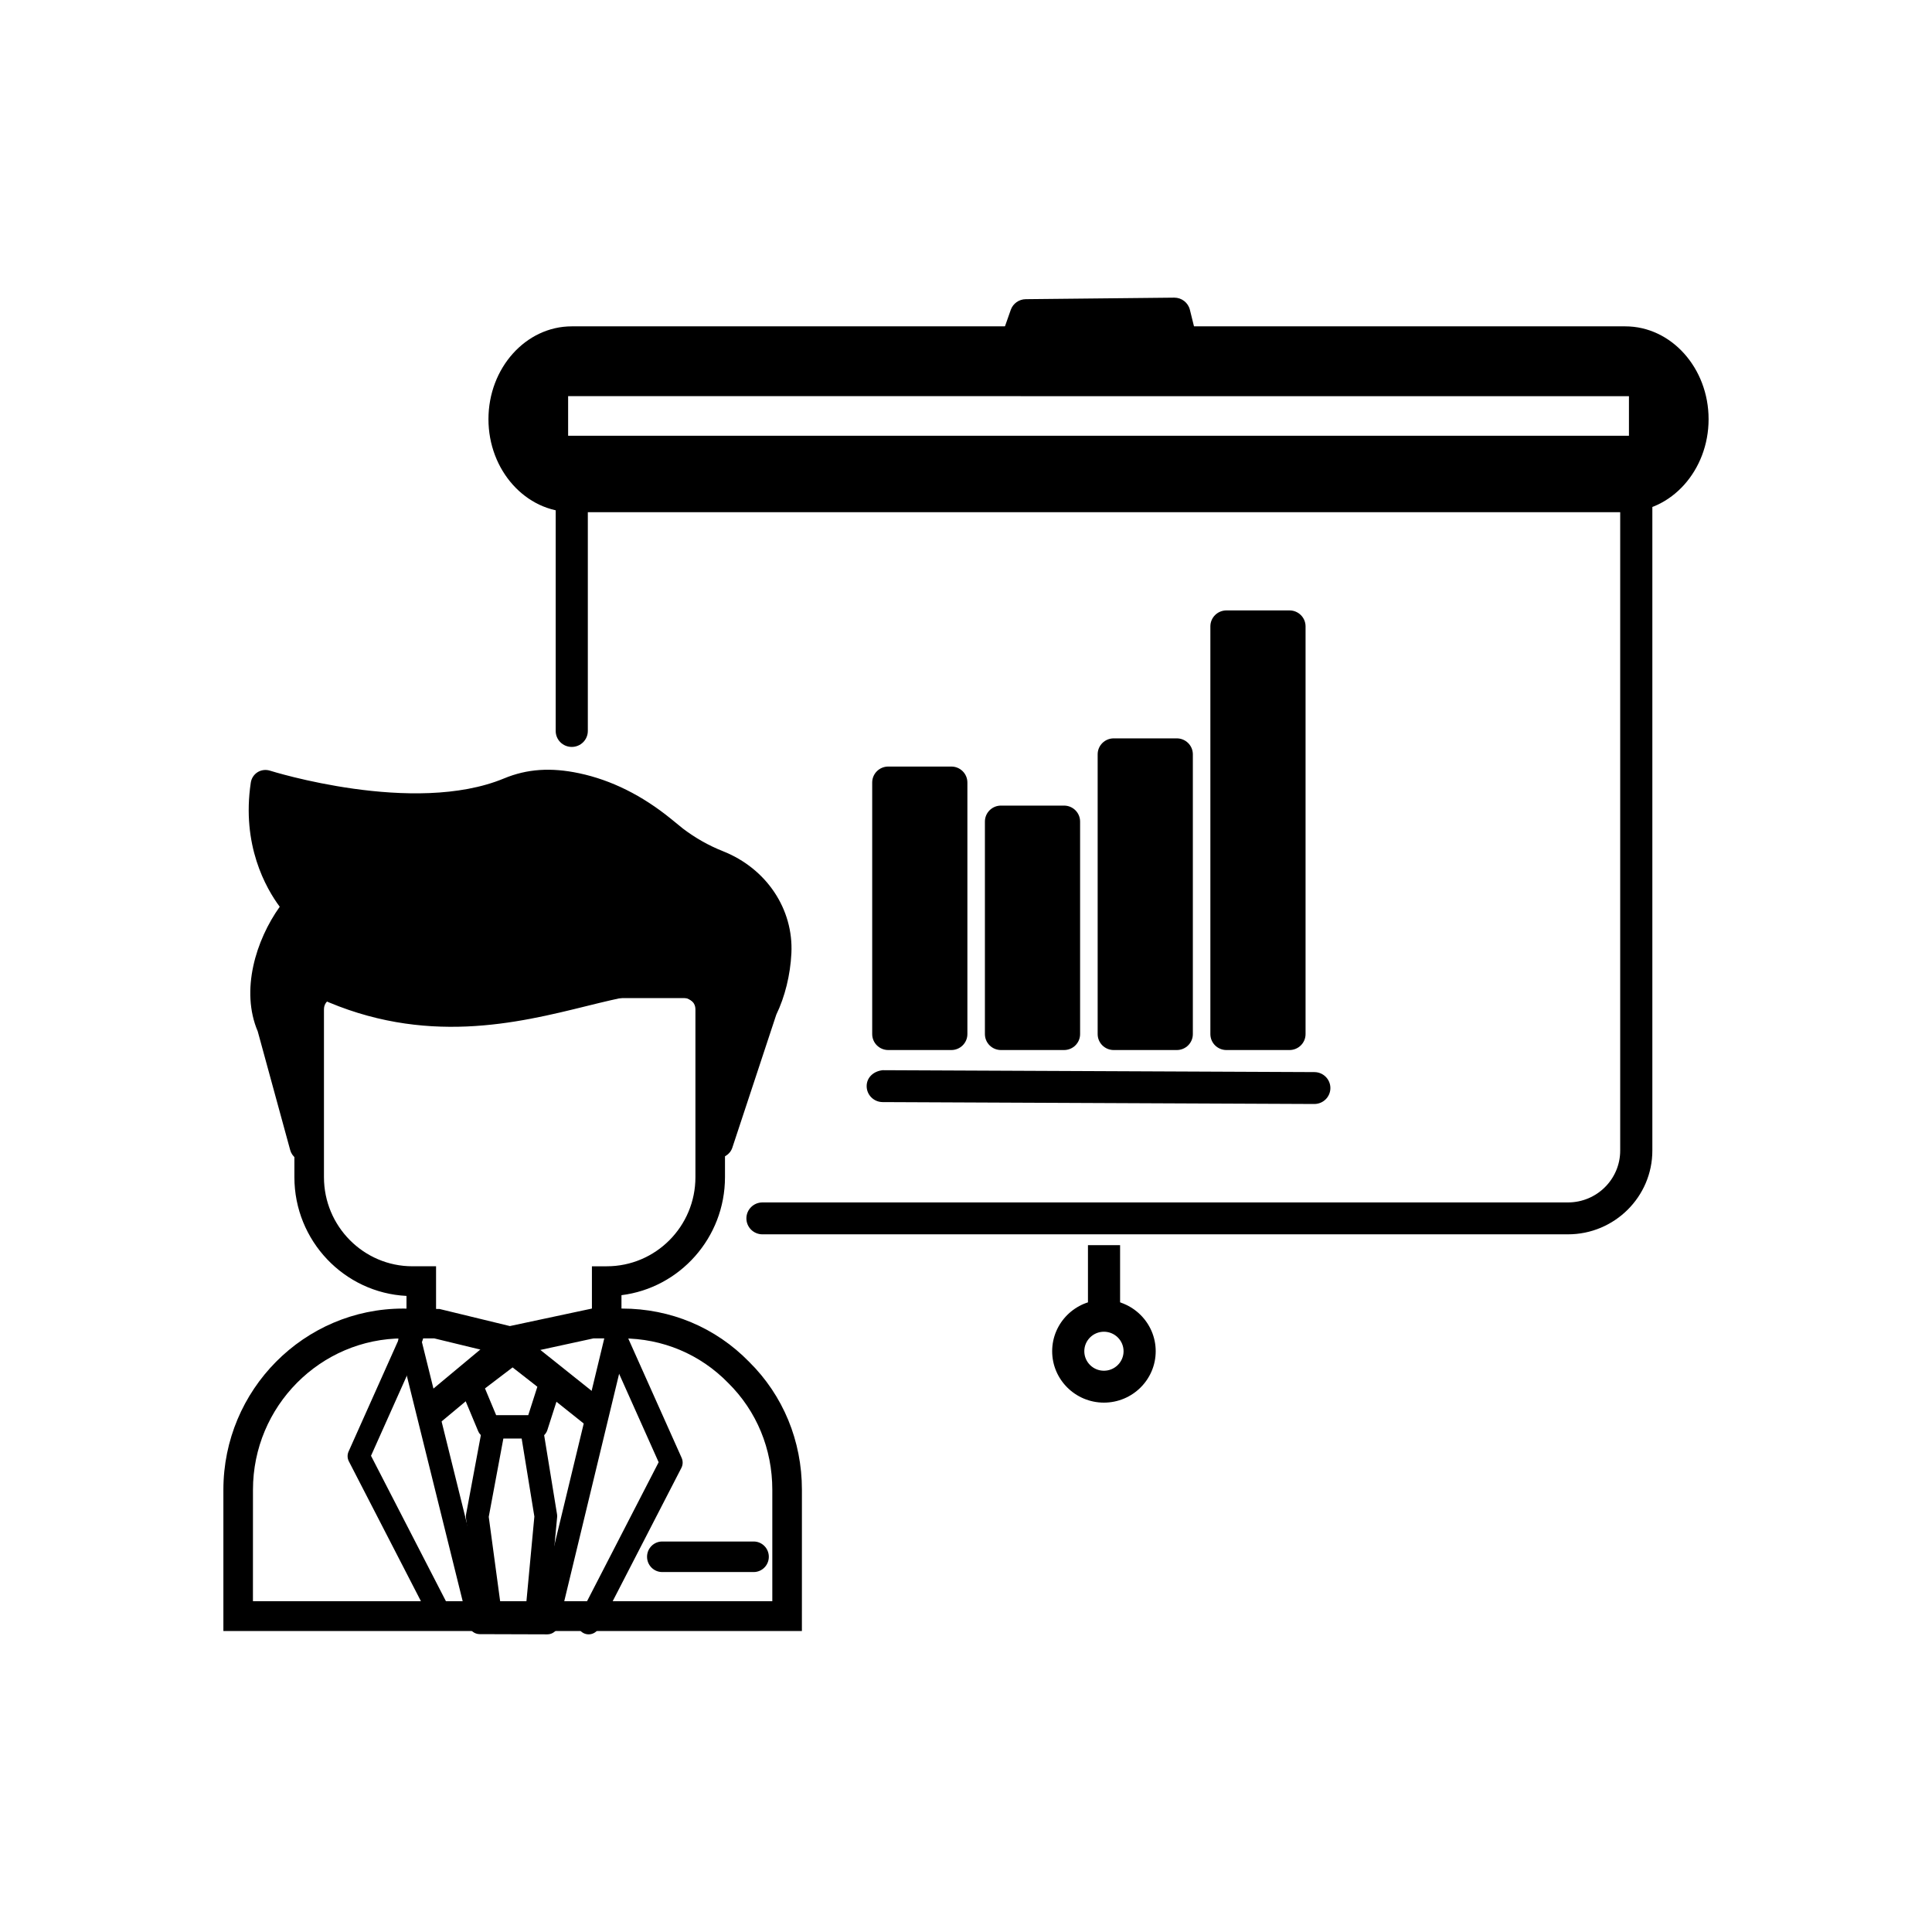 <?xml version="1.0" encoding="UTF-8"?>
<!-- Uploaded to: ICON Repo, www.svgrepo.com, Generator: ICON Repo Mixer Tools -->
<svg fill="#000000" width="800px" height="800px" version="1.1" viewBox="144 144 512 512" xmlns="http://www.w3.org/2000/svg">
 <g>
  <path d="m492.31 436.57h-0.016l-114.38-0.504c-2.356-0.008-4.25-1.914-4.242-4.242 0.008-2.336 1.879-3.973 4.273-4.211l114.38 0.504c2.356 0.008 4.25 1.914 4.242 4.242-0.008 2.328-1.914 4.211-4.258 4.211z"/>
  <path d="m379.4 351.38h16.711v66.668h-16.711z"/>
  <path d="m396.11 422.27h-16.711c-2.356 0-4.258-1.891-4.258-4.227v-66.672c0-2.336 1.906-4.227 4.258-4.227h16.711c2.356 0 4.258 1.891 4.258 4.227v66.672c0 2.336-1.906 4.227-4.258 4.227zm-12.453-8.457h8.191v-58.219h-8.191z"/>
  <path d="m409.27 361.72h16.711v56.32h-16.711z"/>
  <path d="m425.98 422.27h-16.711c-2.356 0-4.258-1.891-4.258-4.227v-56.324c0-2.336 1.906-4.227 4.258-4.227h16.711c2.356 0 4.258 1.891 4.258 4.227v56.324c0.004 2.336-1.902 4.227-4.258 4.227zm-12.449-8.457h8.191v-47.871h-8.191z"/>
  <path d="m439.14 343.91h16.711v74.137h-16.711z"/>
  <path d="m455.86 422.27h-16.711c-2.356 0-4.258-1.891-4.258-4.227v-74.141c0-2.336 1.906-4.227 4.258-4.227h16.711c2.356 0 4.258 1.891 4.258 4.227v74.141c0 2.336-1.902 4.227-4.258 4.227zm-12.453-8.457h8.191l0.004-65.688h-8.191z"/>
  <path d="m469.02 310h16.711v108.05h-16.711z"/>
  <path d="m485.73 422.27h-16.711c-2.356 0-4.258-1.891-4.258-4.227v-108.05c0-2.336 1.906-4.227 4.258-4.227h16.711c2.356 0 4.258 1.891 4.258 4.227v108.05c0 2.336-1.906 4.227-4.258 4.227zm-12.453-8.457h8.191v-99.594h-8.191z"/>
  <path d="m559.53 471.11h-213.47c-2.356 0-4.258-1.891-4.258-4.227 0-2.336 1.906-4.227 4.258-4.227h213.47c7.637 0 13.84-6.16 13.84-13.738v-169.23h-273.59v58.027c0 2.336-1.906 4.227-4.258 4.227-2.356 0-4.258-1.891-4.258-4.227v-62.254c0-2.336 1.906-4.227 4.258-4.227h282.11c2.356 0 4.258 1.891 4.258 4.227v173.46c0 12.234-10.031 22.188-22.359 22.188z"/>
  <path d="m574.73 234.71h-279.21c-9.836 0-17.812 9.121-17.812 20.375s7.977 20.375 17.812 20.375h279.21c9.836 0 17.812-9.121 17.812-20.375s-7.973-20.375-17.812-20.375zm5.219 28.996h-289.64v-18.953h289.65z"/>
  <path d="m574.72 279.69h-279.2c-12.168 0-22.074-11.039-22.074-24.602s9.906-24.602 22.074-24.602h279.2c12.168 0 22.074 11.039 22.074 24.602s-9.906 24.602-22.078 24.602zm-287.4-11.75c2.277 2.066 5.125 3.297 8.203 3.297h279.2c3.078 0 5.922-1.23 8.203-3.297zm-1.281-24.383c-2.512 2.934-4.074 7.019-4.074 11.531 0 4.512 1.562 8.598 4.074 11.531zm298.17 0v23.066c2.512-2.934 4.074-7.019 4.074-11.531 0-4.516-1.562-8.602-4.074-11.535zm-289.65 15.93h281.13v-10.496l-281.13-0.004zm-4.91-18.953h290.95c-1.781-1.02-3.769-1.594-5.871-1.594h-279.2c-2.106 0-4.094 0.574-5.875 1.594z"/>
  <path d="m432.32 473.98h8.516v22.363h-8.516z"/>
  <path d="m436.55 515.71c-7.562 0-13.715-6.109-13.715-13.621 0-7.512 6.156-13.621 13.715-13.621 7.57 0 13.723 6.109 13.723 13.621 0 7.512-6.156 13.621-13.723 13.621zm0-18.789c-2.871 0-5.199 2.32-5.199 5.168 0 2.848 2.328 5.168 5.199 5.168 2.871 0 5.207-2.32 5.207-5.168 0-2.848-2.34-5.168-5.207-5.168z"/>
  <path d="m415.88 227.52 39.316-0.41 1.93 7.801-44.004 0.457z"/>
  <path d="m413.12 239.59c-1.371 0-2.66-0.656-3.461-1.762-0.809-1.117-1.016-2.559-0.559-3.859l2.762-7.852c0.59-1.68 2.18-2.812 3.977-2.832l39.32-0.406h0.043c1.965 0 3.668 1.328 4.133 3.219l1.93 7.801c0.316 1.254 0.023 2.578-0.766 3.598-0.797 1.02-2.019 1.621-3.328 1.633l-44.008 0.457c-0.008 0.004-0.023 0.004-0.043 0.004z"/>
  <path d="m308.7 494.74h-7.836v-15.16h3.918c13.004 0 23.512-10.594 23.512-23.613v-44.539c0-1.609-1.301-2.918-2.902-2.918l-92.637-0.004c-1.602 0-2.902 1.312-2.902 2.918v44.539c0 13.023 10.516 23.613 23.438 23.613h6.269v15.16h-7.836v-7.305c-16.52-0.828-29.707-14.625-29.707-31.473v-44.539c0-5.965 4.816-10.816 10.738-10.816h92.637c5.926 0 10.738 4.852 10.738 10.816v44.539c0 16.066-11.992 29.363-27.434 31.277z"/>
  <path d="m356.51 576.23h-153.31v-37.43c0-26.477 21.379-48.016 47.656-48.016l9.621 0.109 18.645 4.527 21.738-4.637h8c12.852 0 24.809 5.019 33.68 14.133 8.992 8.879 13.977 20.934 13.977 33.883zm-145.48-7.894h137.64v-29.531c0-10.809-4.148-20.859-11.68-28.297-7.441-7.641-17.414-11.82-28.137-11.82h-7.578l-22.25 4.836-19.938-4.836h-8.234c-21.953 0-39.816 17.996-39.816 40.117z"/>
  <path d="m289.05 577.12h-0.008l-17.914-0.055c-1.383-0.004-2.582-0.953-2.918-2.301l-18.57-74.934c-0.398-1.625 0.582-3.273 2.195-3.68 1.602-0.41 3.25 0.586 3.656 2.211l18 72.641 13.188 0.039 17.535-72.66c0.398-1.633 1.992-2.625 3.641-2.234 1.617 0.395 2.606 2.035 2.211 3.664l-18.094 74.988c-0.324 1.367-1.535 2.32-2.922 2.32z"/>
  <path d="m299.32 521.75-22.762-18.168 4.992-6.348 22.762 18.168z"/>
  <path d="m279.05 500.41-21.766 18.133"/>
  <path d="m259.85 521.67-5.117-6.238 21.766-18.137 5.117 6.238z"/>
  <path d="m286.18 525.12h-12.688c-1.215 0-2.309-0.73-2.777-1.859l-4.652-11.133c-0.535-1.281-0.141-2.762 0.957-3.602l11.016-8.391c1.09-0.816 2.582-0.82 3.656 0.02l10.082 7.824c1.012 0.777 1.422 2.117 1.027 3.336l-3.758 11.703c-0.402 1.254-1.555 2.102-2.863 2.102zm-10.688-6.07h8.496l2.426-7.57-6.574-5.102-7.312 5.57z"/>
  <path d="m274.14 576.14c-1.508 0-2.785-1.121-2.981-2.625l-3.672-27.203c-0.047-0.324-0.039-0.652 0.023-0.973l4.426-23.711c0.266-1.434 1.508-2.473 2.957-2.473h9.91c1.477 0 2.731 1.074 2.973 2.547l3.844 23.598c0.039 0.258 0.047 0.52 0.023 0.773l-2.551 27.246c-0.141 1.555-1.43 2.742-2.981 2.75l-11.957 0.07h-0.016zm-0.617-30.16 3.25 24.07 6.582-0.039 2.258-24.121-3.367-20.668h-4.848z"/>
  <path d="m260.41 574.3c-1.055 0-2.082-0.582-2.609-1.598l-21.355-41.445c-0.414-0.805-0.438-1.754-0.07-2.582l14.184-31.711c0.664-1.492 2.418-2.141 3.887-1.48 1.477 0.672 2.137 2.426 1.469 3.918l-13.594 30.398 20.695 40.172c0.75 1.453 0.184 3.238-1.254 3.996-0.434 0.223-0.895 0.332-1.352 0.332z"/>
  <path d="m300.01 577.12c-0.473 0-0.941-0.109-1.391-0.34-1.477-0.773-2.055-2.606-1.285-4.094l21.215-41.18-13.934-31.164c-0.684-1.531-0.008-3.328 1.508-4.016 1.5-0.676 3.305-0.012 3.984 1.52l14.539 32.508c0.375 0.852 0.352 1.82-0.07 2.648l-21.891 42.484c-0.543 1.039-1.594 1.633-2.676 1.633z"/>
  <path d="m334.36 446.88 11.84-35.719c2.043-4.215 3.352-9.461 3.613-14.723 0.504-10.125-5.902-19.324-15.27-23.031l-0.41-0.16c-4.152-1.637-8.051-3.875-11.609-6.586l-3.102-2.527c-6.656-5.418-14.348-9.574-22.723-11.344-5.859-1.238-11.668-1.324-17.633 1.152-25.52 10.605-64.734-1.953-64.734-1.953-3.062 20.402 8.836 32.234 8.836 32.234-7.227 8.414-11.414 21.824-7.082 32.059l8.602 31.461v-45.574c54.379 29.535 96.184-18.59 110.68 11.023z"/>
  <path d="m224.69 451.69c-1.746 0-3.305-1.168-3.781-2.898l-8.602-31.457c-4.625-10.867-0.496-24.184 5.824-33.035-3.668-4.938-10.156-16.355-7.668-32.898 0.168-1.141 0.828-2.152 1.797-2.762 0.98-0.605 2.16-0.75 3.262-0.414 0.383 0.121 38.18 11.988 62.059 2.062 6.086-2.527 12.43-2.957 19.922-1.363 8.496 1.797 16.703 5.879 24.387 12.137l3.102 2.527c3.231 2.457 6.828 4.496 10.578 5.981 11.605 4.594 18.738 15.406 18.156 27.066-0.285 5.742-1.707 11.52-4.004 16.262l-11.641 35.234c-0.613 1.855-2.441 2.996-4.41 2.637-1.914-0.344-3.285-2.047-3.231-4.008l0.98-32.664c-5.211-9.602-14.199-7.879-31.871-3.504-18.355 4.543-43.039 10.645-70.938-2.066v39.215c0 1.973-1.445 3.648-3.391 3.914-0.188 0.027-0.363 0.035-0.531 0.035zm94.605-52.512c8.215 0 15.016 2.926 19.586 12.27 0.285 0.578 0.422 1.219 0.406 1.867l-0.207 6.859 3.398-10.262c2.043-4.289 3.184-8.969 3.422-13.668 0.414-8.27-4.731-15.973-12.789-19.16-4.82-1.906-9.047-4.301-12.949-7.273l-3.199-2.606c-6.703-5.465-13.793-9.012-21.062-10.551-5.918-1.258-10.785-0.961-15.332 0.941-21.516 8.941-51.375 2.527-62.785-0.508-0.605 15.422 8.051 24.23 8.152 24.328 1.469 1.461 1.562 3.82 0.207 5.394-6.078 7.078-10.242 18.949-6.445 27.934l1.078 3.926v-16.496c0-1.387 0.727-2.676 1.914-3.391 1.172-0.715 2.648-0.746 3.867-0.086 27.617 14.988 51.734 9.031 71.129 4.231 7.801-1.934 15.141-3.75 21.609-3.75z"/>
  <path d="m343.73 560.61h-24.238c-2.219 0-4.016-1.809-4.016-4.047 0-2.238 1.797-4.047 4.016-4.047h24.238c2.219 0 4.016 1.809 4.016 4.047 0 2.234-1.797 4.047-4.016 4.047z"/>
 </g>
</svg>